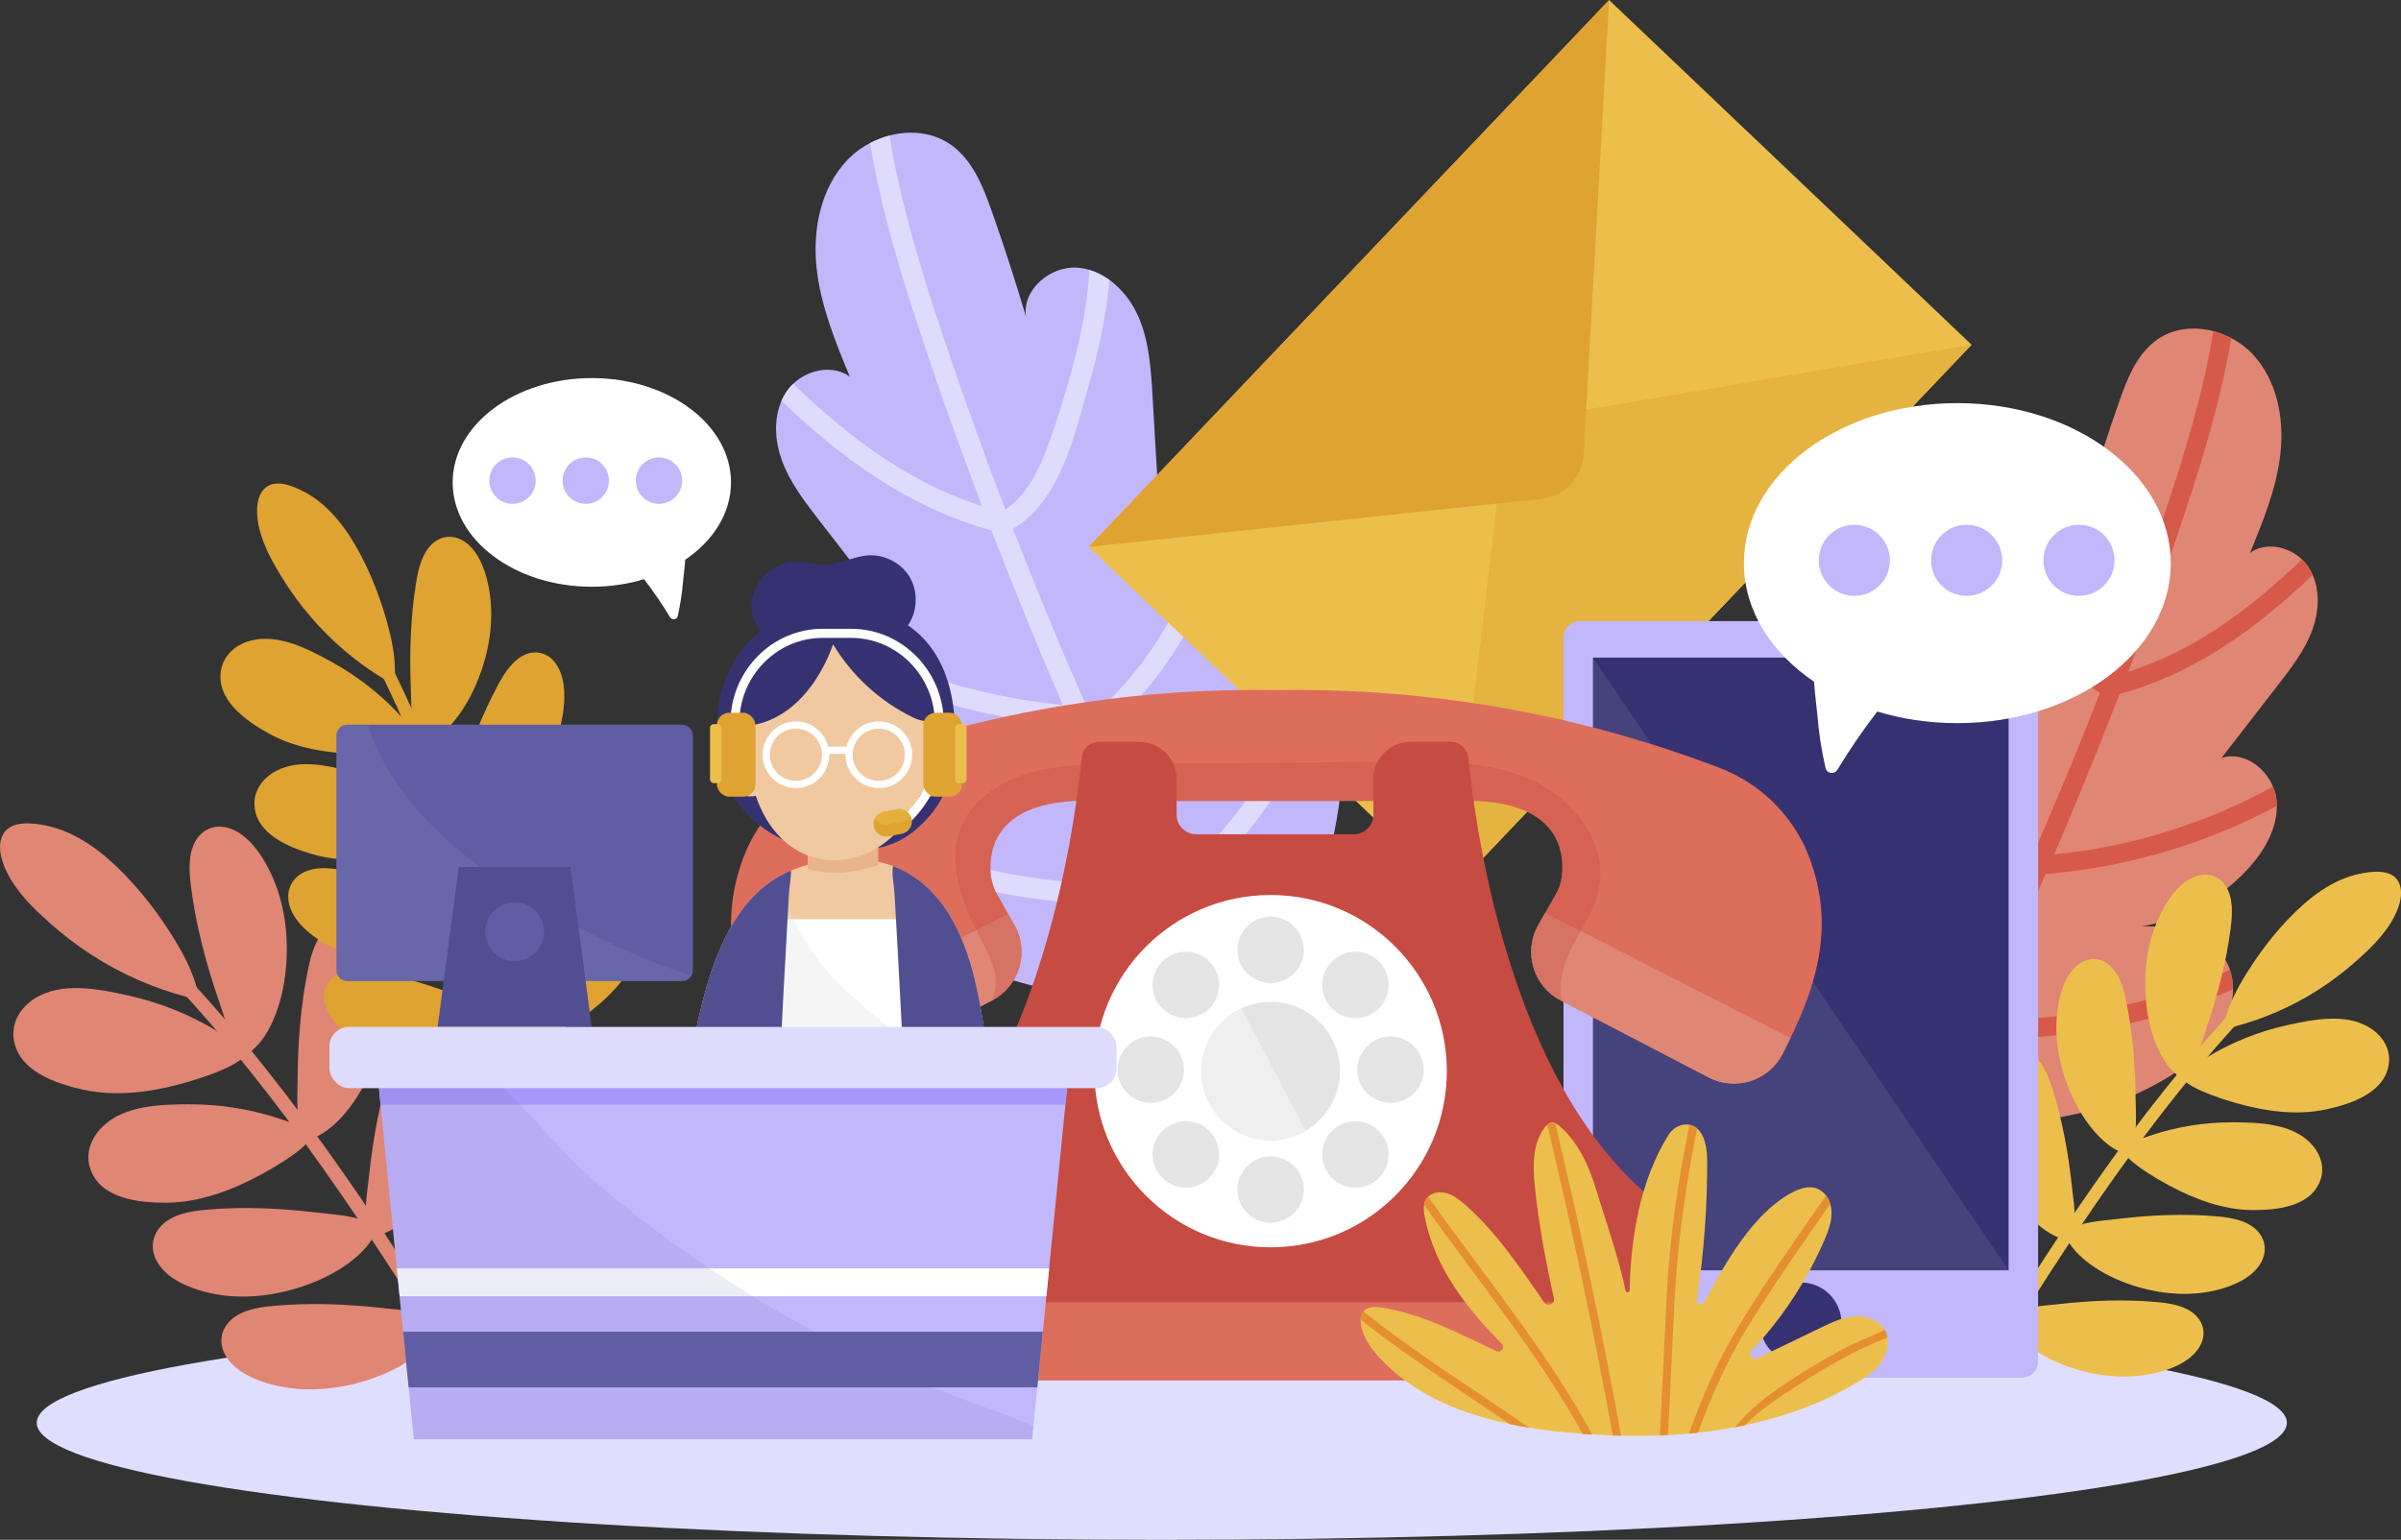 <?xml version="1.0" encoding="UTF-8"?>
<svg xmlns="http://www.w3.org/2000/svg" id="Livello_2" data-name="Livello 2" viewBox="0 0 456.16 292.64">
  <rect x="0" y="0" width="456.16" height="292.64" fill="#333333" stroke="none"/>
  <defs>
    <style>
      .cls-1, .cls-2, .cls-3, .cls-4 {
        fill: #fff;
      }

      .cls-5 {
        fill: #e58f31;
      }

      .cls-6 {
        fill: #e08675;
      }

      .cls-7 {
        fill: #dfa331;
      }

      .cls-8, .cls-9 {
        fill: #ecbf4c;
      }

      .cls-9, .cls-4 {
        opacity: .41;
      }

      .cls-10 {
        fill: #dfdbfc;
      }

      .cls-11 {
        fill: #d7594a;
      }

      .cls-12 {
        fill: #514e92;
      }

      .cls-13 {
        opacity: .37;
      }

      .cls-13, .cls-14 {
        fill: #e4e4e4;
      }

      .cls-15 {
        fill: #c3b7fc;
      }

      .cls-16 {
        fill: #e9b588;
      }

      .cls-2 {
        opacity: .08;
      }

      .cls-17 {
        opacity: .11;
      }

      .cls-17, .cls-18 {
        fill: #5f5ea5;
      }

      .cls-19 {
        fill: #e5b340;
      }

      .cls-20 {
        fill: #f0c9a1;
      }

      .cls-21 {
        fill: #a797fb;
      }

      .cls-3 {
        opacity: .06;
      }

      .cls-22 {
        fill: #c64b42;
      }

      .cls-23 {
        fill: #e0deff;
      }

      .cls-24 {
        fill: #c1463d;
        opacity: .3;
      }

      .cls-25 {
        fill: #363271;
      }

      .cls-26 {
        fill: #dd6e5c;
      }
    </style>
  </defs>
  <g id="OBJECTS">
    <ellipse class="cls-23" cx="220.73" cy="270.4" rx="213.75" ry="22.24"></ellipse>
    <g>
      <path class="cls-15" d="m254.56,140.68c.88,3.55.52,7.29.02,10.92-.77,5.66-1.87,11.34-4.06,16.62-2.72,6.56-7.28,12.82-13,17.1-1.54,1.15-3.07,1.94-4.62,2.48-1.29.45-2.58.74-3.91.93-2.79.4-5.71.37-8.92.54-15.22.83-29.84-1.69-42.89-10.02-4.04-2.57-7.88-5.69-10.21-9.88-1.28-2.29-2.02-4.95-2.02-7.57,0-1.36.2-2.71.63-3.99.24-.74.57-1.45.98-2.13,3.35-5.55,10.75-6.93,17.23-6.9-8.4-1.38-16.31-5.67-22.04-11.97-3.24-3.57-5.88-8.14-5.85-12.89,0-.52.04-1.04.11-1.57.11-.83.34-1.64.67-2.42,1.75-4.21,6.37-7.37,10.66-5.92-3.91-5.07-7.83-10.13-11.76-15.19-2.77-3.59-5.59-7.24-7.1-11.52-1.27-3.58-1.49-7.71,0-11.14.29-.66.64-1.29,1.06-1.9.34-.49.74-.94,1.17-1.34,2.87-2.72,7.55-3.65,10.74-1.34-2.77-6.72-5.57-13.55-6.32-20.78-.75-7.23.8-15.04,5.8-20.33,1.25-1.33,2.75-2.44,4.38-3.29,1.18-.62,2.43-1.1,3.71-1.43,4-1.04,8.3-.6,11.67,1.78,4.1,2.91,6.08,7.92,7.75,12.66,2.33,6.61,4.5,13.28,6.49,20-.79-5.11,4.62-9.7,9.77-9.32.79.06,1.55.2,2.3.42,1.36.41,2.63,1.07,3.79,1.91,2.36,1.72,4.26,4.2,5.45,6.89,2.1,4.73,2.42,10.02,2.73,15.18.37,6.33.74,12.66,1.11,18.99.32-4.69,5.85-7.8,10.42-6.68.24.06.48.13.72.21,1.39.45,2.64,1.19,3.75,2.13,2.23,1.91,3.86,4.65,4.7,7.51,1.33,4.51,1.05,9.31.76,13.99-.52,8.36-1.03,16.71-1.55,25.07.86-2.83,3.93-4.46,6.91-4.36.72.01,1.42.14,2.09.37.58.21,1.13.47,1.66.78,2.55,1.57,4.3,4.4,5.03,7.36Z"></path>
      <path class="cls-10" d="m223.76,171.06c2.9,5.67,5.92,11.28,9.14,16.76-1.29.45-2.58.74-3.91.93-.79-1.36-1.57-2.72-2.33-4.09-2.37-4.26-4.67-8.57-6.92-12.91-18.82,1.05-37.63-2.37-54.79-9.92,0-1.36.2-2.71.63-3.99,16.35,7.36,34.2,10.83,52.21,10.1-4.98-9.83-9.66-19.82-14.11-29.92-16.77-1.42-33.02-6.16-47.78-14.08,0-.52.04-1.04.11-1.57.11-.83.34-1.64.67-2.42,13.97,7.65,29.34,12.46,45.24,14.03-4.63-10.69-9.01-21.49-13.21-32.3-.12-.3-.23-.6-.35-.9-15.51-4.2-28.43-13.64-39.89-24.59.29-.66.64-1.29,1.06-1.9.34-.49.74-.94,1.17-1.34,10.4,10.02,22.05,18.86,35.9,23.26-4.85-12.72-9.4-25.56-13.55-38.52-3.2-10-6.03-20.14-7.76-30.48,1.18-.62,2.43-1.1,3.71-1.43,2.04,12.62,5.79,24.92,9.83,37.07,3.8,11.41,7.87,22.74,12.17,33.97,3.96-2.69,6.1-6.89,7.8-11.34,1.92-5.06,3.51-10.3,4.93-15.52,1.66-6.14,2.88-12.37,3.25-18.64,1.36.41,2.63,1.07,3.79,1.91-.57,6.79-2.05,13.51-3.95,20.09-2.71,9.38-5.33,21.81-14.38,27.2,4.68,12.04,9.63,23.97,14.88,35.77,14.1-12.28,22.59-30.02,23.87-48.47,1.39.45,2.64,1.19,3.75,2.13-1.81,19.18-11.13,37.38-25.97,50.03,1.18,2.63,2.37,5.25,3.58,7.86,3.04,6.57,6.14,13.16,9.4,19.68,11.38-9.12,20.9-21.24,23.8-35.35.72.01,1.42.14,2.09.37.58.21,1.13.47,1.66.78-3.24,15.09-13.53,28.03-25.77,37.74Z"></path>
    </g>
    <g>
      <g>
        <path class="cls-6" d="m341.88,168.57c-.81,3.27-.48,6.7-.02,10.04.71,5.21,1.71,10.42,3.73,15.28,2.5,6.03,6.69,11.79,11.95,15.72,1.41,1.06,2.82,1.78,4.24,2.28,1.18.42,2.37.68,3.59.86,2.56.37,5.25.34,8.2.5,13.99.76,27.43-1.55,39.43-9.21,3.71-2.36,7.24-5.23,9.39-9.08,1.17-2.1,1.86-4.55,1.86-6.95,0-1.25-.18-2.5-.58-3.67-.22-.68-.53-1.33-.9-1.96-3.08-5.1-9.88-6.37-15.84-6.35,7.73-1.27,14.99-5.21,20.26-11.01,2.98-3.28,5.4-7.48,5.38-11.85,0-.48-.04-.96-.1-1.45-.1-.76-.31-1.51-.62-2.22-1.61-3.87-5.86-6.78-9.8-5.44,3.6-4.66,7.2-9.31,10.81-13.96,2.54-3.3,5.14-6.66,6.53-10.59,1.16-3.29,1.37-7.09,0-10.24-.26-.61-.59-1.19-.97-1.74-.31-.45-.68-.86-1.08-1.23-2.64-2.5-6.94-3.35-9.87-1.23,2.55-6.18,5.12-12.46,5.81-19.1.69-6.65-.74-13.82-5.33-18.69-1.15-1.22-2.53-2.24-4.03-3.03-1.08-.57-2.23-1.01-3.41-1.32-3.68-.96-7.63-.55-10.73,1.64-3.77,2.68-5.59,7.28-7.12,11.64-2.15,6.08-4.13,12.21-5.96,18.38.72-4.7-4.24-8.92-8.99-8.56-.72.05-1.43.19-2.11.39-1.25.37-2.42.98-3.48,1.76-2.17,1.58-3.91,3.86-5.01,6.33-1.93,4.35-2.23,9.21-2.51,13.96-.34,5.82-.68,11.64-1.02,17.46-.3-4.31-5.38-7.17-9.58-6.14-.22.06-.44.12-.66.19-1.28.41-2.43,1.09-3.45,1.96-2.05,1.75-3.55,4.27-4.32,6.91-1.22,4.14-.96,8.56-.7,12.86.48,7.68.95,15.37,1.43,23.05-.79-2.6-3.61-4.1-6.35-4.01-.66.01-1.31.13-1.92.34-.53.19-1.04.43-1.53.72-2.34,1.44-3.95,4.05-4.62,6.77Z"></path>
        <path class="cls-11" d="m370.19,196.49c-2.66,5.21-5.45,10.37-8.41,15.41,1.18.42,2.37.68,3.59.86.73-1.25,1.44-2.5,2.14-3.76,2.18-3.92,4.3-7.88,6.36-11.87,17.3.97,34.59-2.18,50.37-9.12,0-1.25-.18-2.5-.58-3.67-15.03,6.77-31.44,9.95-47.99,9.28,4.58-9.03,8.88-18.22,12.97-27.51,15.42-1.3,30.35-5.66,43.92-12.94,0-.48-.04-.96-.1-1.45-.1-.76-.31-1.51-.62-2.22-12.84,7.03-26.97,11.45-41.59,12.89,4.26-9.83,8.28-19.76,12.14-29.69.11-.27.21-.55.32-.82,14.26-3.86,26.14-12.54,36.67-22.61-.26-.61-.59-1.19-.97-1.74-.31-.45-.68-.86-1.08-1.23-9.56,9.22-20.27,17.34-33,21.38,4.46-11.69,8.64-23.49,12.45-35.41,2.94-9.19,5.54-18.52,7.13-28.02-1.08-.57-2.23-1.01-3.41-1.32-1.88,11.6-5.32,22.91-9.04,34.08-3.5,10.49-7.23,20.91-11.19,31.23-3.64-2.47-5.61-6.33-7.17-10.42-1.77-4.65-3.23-9.47-4.53-14.27-1.53-5.65-2.65-11.37-2.98-17.13-1.25.37-2.42.98-3.48,1.76.52,6.24,1.88,12.42,3.63,18.47,2.5,8.63,4.9,20.05,13.22,25-4.3,11.07-8.85,22.03-13.68,32.88-12.96-11.29-20.77-27.6-21.94-44.56-1.28.41-2.43,1.09-3.45,1.96,1.66,17.63,10.23,34.36,23.87,45.99-1.09,2.42-2.18,4.83-3.29,7.23-2.79,6.04-5.65,12.1-8.64,18.09-10.46-8.39-19.22-19.52-21.88-32.5-.66.01-1.31.13-1.92.34-.53.19-1.04.43-1.53.72,2.98,13.87,12.43,25.77,23.69,34.69Z"></path>
      </g>
      <g>
        <path class="cls-8" d="m444.54,173.45c-3.09,1.61-5.67,4.18-8.23,6.52-2.63,2.41-5.2,4.89-7.71,7.43-5.01,5.09-9.76,10.43-14.3,15.94-9.11,11.06-17.37,22.78-25.22,34.76-4.41,6.73-8.69,13.55-12.92,20.4-.81,1.32,1.26,2.54,2.07,1.22,14.85-24.06,30.36-47.93,49.87-68.53,2.75-2.9,5.58-5.73,8.48-8.47,2.88-2.72,6.2-5.19,8.67-8.29.41-.52-.06-1.33-.73-.98Z"></path>
        <path class="cls-8" d="m455.47,167.24c-1.44-2.1-4.98-1.64-7.17-1.18-5.17,1.07-9.67,4.56-13.36,8.4-2.7,2.81-5.13,5.91-7.27,9.19-2.12,3.24-4.13,6.79-5.03,10.58-.12.49.27.75.65.69.25.22.61.33,1.03.23,5.75-1.48,11.29-3.92,16.36-7.19,2.55-1.65,4.96-3.51,7.24-5.55,2.37-2.12,4.73-4.43,6.4-7.19,1.32-2.18,2.73-5.68,1.15-7.97Z"></path>
        <path class="cls-8" d="m419.2,195.4c1.06-3.14,2.02-6.31,2.8-9.5.77-3.15,1.39-6.33,1.8-9.49.36-2.77.48-5.71-.86-7.9-1.25-2.04-3.51-2.83-5.94-1.9-2.59.99-4.55,3.48-5.96,6.01-2.89,5.21-3.76,11.14-3.4,16.61.2,3.06.78,6.05,1.81,8.76.51,1.33,1.12,2.58,1.88,3.74.66,1.01,1.37,1.78,2.22,2.51.11.16.27.29.44.37.04.03.08.07.13.1.17.13.35.07.48-.06.21-.06.42-.19.62-.41,2.14-2.38,3-5.9,3.99-8.84Z"></path>
        <path class="cls-8" d="m405.74,209.22c-.02-3.22-.14-6.43-.43-9.61-.29-3.14-.73-6.25-1.35-9.28-.55-2.66-1.36-5.39-3.29-6.98-1.8-1.48-4.12-1.48-6.05.14-2.06,1.73-3.08,4.63-3.56,7.41-1,5.7.08,11.41,2.13,16.32,1.15,2.75,2.63,5.31,4.43,7.47.89,1.06,1.85,2.02,2.9,2.84.92.72,1.82,1.2,2.83,1.6.16.11.34.18.52.2.05.02.1.04.15.05.19.07.34-.04.42-.21.17-.12.32-.3.44-.57,1.21-2.86.89-6.36.87-9.37Z"></path>
        <path class="cls-8" d="m393.64,225.48c-.35-3.2-.8-6.38-1.42-9.51-.61-3.09-1.37-6.14-2.3-9.1-.82-2.58-1.91-5.22-3.99-6.6-1.94-1.28-4.25-1.05-6.01.76-1.87,1.93-2.58,4.92-2.78,7.73-.41,5.77,1.25,11.34,3.8,16.02,1.43,2.61,3.16,5.01,5.17,6.97.99.97,2.05,1.82,3.18,2.52.99.62,1.94,1.01,2.98,1.3.17.1.35.15.54.14.05.01.1.03.15.04.2.05.34-.08.4-.25.16-.13.29-.34.37-.61.91-2.97.23-6.42-.1-9.41Z"></path>
        <path class="cls-8" d="m382.06,241.45c-.54-3.14-1.17-6.26-1.97-9.32-.79-3.02-1.73-5.99-2.85-8.86-.97-2.51-2.23-5.06-4.42-6.31-2.04-1.17-4.38-.82-6.06,1.06-1.79,2.01-2.35,4.99-2.39,7.78-.09,5.72,1.9,11.14,4.75,15.62,1.59,2.51,3.49,4.78,5.65,6.62,1.06.9,2.18,1.69,3.37,2.33,1.04.56,2.02.9,3.1,1.13.18.09.37.13.55.11.05,0,.1.02.16.03.21.04.34-.09.39-.27.15-.14.28-.35.35-.62.75-2.98-.13-6.35-.63-9.29Z"></path>
        <path class="cls-8" d="m391.06,247.85c3.17-.35,6.34-.6,9.5-.68,3.12-.07,6.24,0,9.3.29,2.68.24,5.48.75,7.29,2.51,1.69,1.64,2,3.98.65,6.12-1.43,2.28-4.15,3.64-6.82,4.45-5.47,1.67-11.23,1.25-16.32-.25-2.85-.84-5.56-2.03-7.92-3.6-1.16-.77-2.22-1.63-3.17-2.6-.82-.85-1.42-1.7-1.95-2.67-.13-.14-.22-.32-.26-.5-.02-.05-.05-.09-.07-.14-.09-.19,0-.35.15-.45.09-.19.26-.36.51-.51,2.66-1.55,6.14-1.63,9.1-1.96Z"></path>
        <path class="cls-8" d="m402.17,231.67c3.21-.38,6.42-.66,9.62-.75,3.16-.09,6.33-.03,9.44.25,2.73.24,5.58.75,7.45,2.56,1.75,1.69,2.12,4.12.81,6.35-1.4,2.37-4.12,3.8-6.81,4.66-5.51,1.76-11.36,1.35-16.56-.17-2.91-.86-5.69-2.08-8.12-3.69-1.2-.79-2.29-1.68-3.28-2.68-.86-.87-1.48-1.75-2.04-2.76-.14-.15-.23-.33-.28-.52-.03-.05-.05-.1-.08-.15-.1-.19-.01-.36.14-.47.09-.19.25-.38.5-.53,2.66-1.62,6.19-1.73,9.19-2.09Z"></path>
        <path class="cls-8" d="m453.88,201.83c.21-2.42-1.06-4.88-3.62-6.49-4.51-2.84-10.73-1.61-15.62-.54-5.46,1.2-10.72,3.3-15.48,6.22-1.16.71-2.31,1.39-3.51,2.01-.36.19-.76-.07-1.08.32-2.16,2.72,8.6,5.81,10.46,6.34,5.43,1.54,11.41,2.34,16.95,1.14,4.75-1.03,11.41-3.24,11.91-9Z"></path>
        <path class="cls-8" d="m440.94,223.99c.68-2.24-.02-4.83-2.12-6.89-3.69-3.63-9.8-3.79-14.63-3.81-5.39-.02-10.77.85-15.85,2.59-1.24.43-2.46.82-3.72,1.16-.38.1-.71-.23-1.08.08-2.58,2.11,6.95,7.3,8.6,8.19,4.82,2.6,10.3,4.62,15.76,4.66,4.69.03,11.41-.64,13.03-5.97Z"></path>
      </g>
    </g>
    <g>
      <rect class="cls-8" x="218.98" y="37.2" width="143.45" height="95.03" transform="translate(28.97 236.97) rotate(-46.43)"></rect>
      <polygon class="cls-19" points="275.71 169.44 286.16 80.39 374.57 65.5 275.71 169.44"></polygon>
      <path class="cls-7" d="m206.85,103.94l85.98-9.14c4.4-.47,7.8-4.05,8.05-8.46L305.71,0l-98.87,103.94Z"></path>
    </g>
    <g>
      <g>
        <rect class="cls-15" x="297.05" y="118.04" width="90.16" height="143.79" rx="3.08" ry="3.08"></rect>
        <rect class="cls-25" x="302.64" y="124.98" width="78.97" height="116.44"></rect>
        <polygon class="cls-2" points="381.61 241.42 302.64 241.42 302.64 124.98 381.61 241.42"></polygon>
        <path class="cls-25" d="m349.86,251.46c0,4.27-3.46,7.73-7.73,7.73s-7.73-3.46-7.73-7.73,3.46-7.73,7.73-7.73,7.73,3.46,7.73,7.73Z"></path>
      </g>
      <g>
        <path class="cls-1" d="m371.87,76.61c-22.39,0-40.55,13.61-40.55,30.41,0,8.94,5.14,16.98,13.33,22.54.16,2.53.53,5.11.63,6.33.27,3.39.79,6.76,1.55,10.07.25,1.07,1.66,1.29,2.23.36,2.32-3.84,4.86-7.54,7.6-11.1,4.7,1.43,9.83,2.21,15.21,2.21,22.39,0,40.55-13.61,40.55-30.41s-18.15-30.41-40.55-30.41Z"></path>
        <g>
          <path class="cls-15" d="m359.06,106.49c0,3.73-3.03,6.76-6.76,6.76s-6.76-3.03-6.76-6.76,3.03-6.76,6.76-6.76,6.76,3.03,6.76,6.76Z"></path>
          <path class="cls-15" d="m380.4,106.49c0,3.73-3.03,6.76-6.76,6.76s-6.76-3.03-6.76-6.76,3.03-6.76,6.76-6.76,6.76,3.03,6.76,6.76Z"></path>
          <path class="cls-15" d="m401.74,106.49c0,3.73-3.03,6.76-6.76,6.76s-6.76-3.03-6.76-6.76,3.03-6.76,6.76-6.76,6.76,3.03,6.76,6.76Z"></path>
        </g>
      </g>
    </g>
    <g>
      <g>
        <g>
          <path class="cls-26" d="m340.16,197.3c-.48,1-.98,2-1.49,3-2.64,5.12-8.93,7.12-14.04,4.46l-27.83-14.48-.3-.16c-5.21-2.71-7.13-9.21-4.23-14.33l1.31-2.32,2.04-3.6c.56-.99.94-2.08,1.08-3.21.53-4.21-.08-13.59-15.78-14.44h-76.85c-14.81.8-16.19,9.19-15.86,13.68.12,1.5.58,2.95,1.32,4.25l2,3.54,1.2,2.1c2.89,5.12.97,11.62-4.24,14.33l-.13.07-28,14.57c-5.1,2.66-11.4.66-14.03-4.46-.48-.93-.94-1.85-1.39-2.77-5.39-11.11-8.37-21.79-3.81-34.28,2.93-7.98,9.23-14.29,17.17-17.32,30.31-11.57,59.11-15.18,84.2-14.79,25.08-.39,53.88,3.22,84.19,14.79,7.95,3.03,14.24,9.34,17.17,17.32,4.53,12.4,1.63,23.03-3.7,34.05Z"></path>
          <path class="cls-6" d="m188.49,190.13l-28.13,14.64c-5.11,2.66-11.4.66-14.04-4.46-.48-.93-.94-1.85-1.38-2.77l46.59-23.84,1.19,2.1c2.9,5.12.98,11.62-4.24,14.33Z"></path>
          <path class="cls-6" d="m340.16,197.31c-.48.99-.98,1.99-1.49,3-2.63,5.12-8.93,7.12-14.04,4.46l-28.13-14.64c-5.21-2.71-7.14-9.22-4.24-14.33l1.32-2.32,46.58,23.83Z"></path>
        </g>
        <path class="cls-24" d="m303.74,169.11c-.94,4.4-3.84,8.09-5.7,12.19-1.25,2.77-1.92,6.12-1.24,8.98l-.3-.16c-5.21-2.71-7.13-9.21-4.23-14.33l1.31-2.32,2.04-3.6c.56-.99.94-2.08,1.08-3.21.53-4.21-.08-13.59-15.78-14.44h-76.85c-14.81.8-16.19,9.19-15.86,13.68.12,1.5.58,2.95,1.32,4.25l2,3.54,1.2,2.1c2.89,5.12.97,11.62-4.24,14.33l-.13.07c.36-.7.61-1.46.73-2.28.51-3.29-1.18-6.48-2.74-9.43-3.51-6.66-6.64-14.58-3.68-21.5,2.34-5.46,8.02-8.83,13.78-10.31,5.44-1.4,11.12-1.45,16.74-1.49,17.57-.14,35.15-.27,52.72-.4,8.67-.06,17.67-.05,25.51,3.64,7.85,3.69,14.14,12.21,12.32,20.69Z"></path>
      </g>
      <g>
        <path class="cls-22" d="m320.99,234.78v23.77c0,2.07-1.67,3.74-3.74,3.74h-150.05c-2.07,0-3.74-1.67-3.74-3.74v-23.77c0-1.29.67-2.49,1.77-3.17,31.81-19.73,38.98-74.26,40.28-87.63.16-1.7,1.59-2.99,3.29-2.99h7.69c3.89,0,7.05,3.16,7.05,7.05v6.77c0,2.07,1.67,3.74,3.74,3.74h29.92c2.06,0,3.74-1.67,3.74-3.74v-6.77c0-3.89,3.16-7.05,7.05-7.05h7.69c1.7,0,3.12,1.3,3.29,2.99,1.3,13.37,8.47,67.91,40.28,87.63,1.1.68,1.77,1.88,1.77,3.17Z"></path>
        <circle class="cls-1" cx="241.4" cy="203.57" r="33.48"></circle>
        <g>
          <path class="cls-14" d="m254.57,203.56c0,4.84-2.6,9.06-6.48,11.35-1.96,1.16-4.25,1.83-6.69,1.83-7.28,0-13.18-5.9-13.18-13.18,0-5.28,3.11-9.84,7.6-11.93,1.69-.8,3.59-1.24,5.58-1.24,7.27,0,13.17,5.9,13.17,13.17Z"></path>
          <g>
            <path class="cls-14" d="m224.93,203.29c0,3.49-2.83,6.31-6.31,6.31s-6.31-2.83-6.31-6.31,2.83-6.31,6.31-6.31,6.31,2.83,6.31,6.31Z"></path>
            <path class="cls-14" d="m270.49,203.29c0,3.49-2.83,6.31-6.31,6.31s-6.31-2.83-6.31-6.31,2.83-6.31,6.31-6.31,6.31,2.83,6.31,6.31Z"></path>
          </g>
          <g>
            <path class="cls-14" d="m241.4,219.76c3.49,0,6.31,2.83,6.31,6.31s-2.83,6.31-6.31,6.31-6.31-2.83-6.31-6.31,2.83-6.31,6.31-6.31Z"></path>
            <path class="cls-14" d="m241.4,174.2c3.49,0,6.31,2.83,6.31,6.31s-2.83,6.31-6.31,6.31-6.31-2.83-6.31-6.31,2.83-6.31,6.31-6.31Z"></path>
          </g>
          <g>
            <path class="cls-14" d="m253.05,214.94c2.47-2.47,6.46-2.47,8.93,0,2.47,2.47,2.47,6.46,0,8.93-2.47,2.47-6.46,2.47-8.93,0-2.47-2.47-2.47-6.46,0-8.93Z"></path>
            <path class="cls-14" d="m220.83,182.72c2.47-2.47,6.46-2.47,8.93,0,2.47,2.47,2.47,6.46,0,8.93-2.47,2.47-6.46,2.47-8.93,0s-2.47-6.46,0-8.93Z"></path>
          </g>
          <g>
            <path class="cls-14" d="m253.05,191.65c-2.47-2.47-2.47-6.46,0-8.93,2.47-2.47,6.46-2.47,8.93,0,2.47,2.47,2.47,6.46,0,8.93-2.47,2.47-6.46,2.47-8.93,0Z"></path>
            <path class="cls-14" d="m220.83,223.86c-2.47-2.47-2.47-6.46,0-8.93s6.46-2.47,8.93,0c2.47,2.47,2.47,6.46,0,8.93-2.47,2.47-6.46,2.47-8.93,0Z"></path>
          </g>
        </g>
        <path class="cls-26" d="m320.99,247.48v11.08c0,2.07-1.67,3.74-3.74,3.74h-150.05c-2.07,0-3.74-1.67-3.74-3.74v-11.08h157.54Z"></path>
        <path class="cls-4" d="m248.09,214.91c-1.96,1.16-4.25,1.83-6.69,1.83-7.28,0-13.18-5.9-13.18-13.18,0-5.28,3.11-9.84,7.6-11.93l12.27,23.28Z"></path>
      </g>
    </g>
    <g>
      <path class="cls-1" d="m112.44,71.85c14.6,0,26.44,8.88,26.44,19.83,0,5.83-3.35,11.07-8.7,14.7-.1,1.65-.35,3.33-.41,4.13-.18,2.21-.52,4.41-1.01,6.57-.16.7-1.08.84-1.45.23-1.51-2.5-3.17-4.92-4.95-7.24-3.06.93-6.41,1.44-9.92,1.44-14.6,0-26.44-8.88-26.44-19.83s11.84-19.83,26.44-19.83Z"></path>
      <g>
        <path class="cls-15" d="m120.79,91.34c0,2.43,1.97,4.41,4.41,4.41s4.41-1.97,4.41-4.41-1.97-4.41-4.41-4.41-4.41,1.97-4.41,4.41Z"></path>
        <path class="cls-15" d="m106.88,91.34c0,2.43,1.97,4.41,4.41,4.41s4.41-1.97,4.41-4.41-1.97-4.41-4.41-4.41-4.41,1.97-4.41,4.41Z"></path>
        <path class="cls-15" d="m92.96,91.34c0,2.43,1.97,4.41,4.41,4.41s4.41-1.97,4.41-4.41-1.97-4.41-4.41-4.41-4.41,1.97-4.41,4.41Z"></path>
      </g>
    </g>
    <g>
      <g>
        <path class="cls-6" d="m13.04,165.2c3.46,1.81,6.36,4.69,9.23,7.31,2.95,2.7,5.83,5.48,8.64,8.33,5.62,5.7,10.94,11.69,16.03,17.87,10.21,12.4,19.48,25.54,28.27,38.98,4.94,7.55,9.74,15.2,14.49,22.87.91,1.48-1.41,2.84-2.32,1.37-16.64-26.98-34.04-53.74-55.92-76.83-3.08-3.25-6.25-6.42-9.51-9.5-3.23-3.05-6.96-5.82-9.73-9.3-.46-.58.07-1.49.82-1.1Z"></path>
        <path class="cls-6" d="m.78,158.24c1.62-2.35,5.59-1.84,8.04-1.33,5.79,1.2,10.84,5.12,14.98,9.42,3.03,3.15,5.75,6.63,8.15,10.31,2.37,3.63,4.63,7.61,5.64,11.86.13.55-.31.84-.72.77-.29.25-.68.37-1.15.25-6.44-1.66-12.66-4.39-18.34-8.06-2.86-1.85-5.57-3.94-8.12-6.22-2.66-2.38-5.31-4.97-7.18-8.06-1.48-2.45-3.06-6.37-1.29-8.94Z"></path>
        <path class="cls-6" d="m41.44,189.81c-1.19-3.52-2.26-7.07-3.14-10.65-.87-3.53-1.56-7.09-2.02-10.65-.4-3.1-.54-6.4.97-8.85,1.41-2.29,3.94-3.17,6.66-2.13,2.9,1.11,5.1,3.9,6.68,6.74,3.24,5.84,4.21,12.49,3.82,18.62-.22,3.43-.87,6.78-2.02,9.82-.57,1.5-1.26,2.9-2.1,4.19-.74,1.13-1.54,2-2.49,2.82-.13.18-.3.33-.49.41-.05.04-.09.08-.14.12-.19.15-.39.08-.54-.07-.23-.06-.47-.21-.69-.46-2.4-2.67-3.36-6.61-4.48-9.91Z"></path>
        <path class="cls-6" d="m56.54,205.3c.02-3.61.16-7.21.49-10.77.32-3.52.81-7.01,1.52-10.41.61-2.98,1.53-6.05,3.69-7.82,2.01-1.66,4.62-1.66,6.79.16,2.31,1.94,3.45,5.19,4,8.3,1.12,6.39-.09,12.79-2.39,18.3-1.29,3.08-2.94,5.95-4.97,8.38-.99,1.19-2.07,2.26-3.26,3.18-1.03.8-2.04,1.35-3.18,1.8-.18.13-.38.2-.58.22-.06.02-.11.04-.17.06-.22.08-.38-.05-.47-.24-.19-.13-.36-.34-.49-.64-1.35-3.21-1-7.13-.98-10.51Z"></path>
        <path class="cls-6" d="m70.1,223.54c.39-3.59.9-7.15,1.59-10.67.68-3.46,1.53-6.88,2.58-10.2.92-2.9,2.14-5.86,4.47-7.4,2.17-1.44,4.77-1.18,6.74.85,2.1,2.17,2.9,5.52,3.12,8.67.46,6.47-1.4,12.72-4.26,17.96-1.6,2.93-3.54,5.61-5.8,7.82-1.11,1.08-2.29,2.03-3.57,2.83-1.11.69-2.17,1.13-3.34,1.46-.19.11-.4.16-.6.16-.06.01-.11.03-.17.04-.22.05-.38-.09-.44-.28-.18-.15-.32-.38-.42-.69-1.01-3.33-.26-7.2.11-10.55Z"></path>
        <path class="cls-6" d="m83.09,241.44c.6-3.53,1.32-7.02,2.21-10.45.89-3.39,1.94-6.72,3.19-9.94,1.09-2.81,2.5-5.67,4.96-7.08,2.29-1.31,4.91-.92,6.8,1.19,2.01,2.25,2.63,5.6,2.69,8.72.1,6.41-2.14,12.49-5.33,17.51-1.79,2.81-3.91,5.36-6.33,7.42-1.19,1.01-2.44,1.89-3.78,2.61-1.17.63-2.27,1-3.48,1.27-.2.1-.41.14-.62.13-.06.01-.12.02-.18.03-.23.04-.38-.11-.44-.3-.17-.16-.31-.39-.39-.7-.85-3.35.14-7.12.7-10.42Z"></path>
        <path class="cls-6" d="m72.99,248.62c-3.55-.4-7.11-.67-10.66-.76-3.5-.08-6.99,0-10.43.32-3.01.27-6.14.84-8.17,2.81-1.89,1.84-2.24,4.46-.73,6.86,1.6,2.56,4.65,4.08,7.64,4.99,6.13,1.87,12.59,1.4,18.3-.29,3.2-.94,6.23-2.28,8.88-4.03,1.3-.86,2.49-1.83,3.55-2.91.92-.95,1.59-1.9,2.18-2.99.15-.16.25-.36.29-.56.03-.05.05-.11.08-.16.1-.21,0-.39-.17-.5-.1-.21-.29-.4-.57-.57-2.98-1.74-6.88-1.83-10.21-2.2Z"></path>
        <path class="cls-6" d="m60.54,230.48c-3.6-.43-7.19-.74-10.79-.85-3.55-.11-7.09-.03-10.59.28-3.06.27-6.25.84-8.35,2.87-1.96,1.9-2.37,4.62-.9,7.11,1.57,2.66,4.62,4.26,7.63,5.22,6.18,1.98,12.74,1.52,18.57-.2,3.26-.96,6.37-2.33,9.1-4.14,1.34-.89,2.57-1.88,3.67-3,.96-.98,1.66-1.97,2.28-3.09.15-.17.26-.37.31-.58.03-.06.06-.11.09-.17.11-.22.01-.41-.16-.52-.1-.22-.28-.42-.56-.59-2.98-1.82-6.94-1.94-10.3-2.34Z"></path>
        <path class="cls-6" d="m2.56,197.02c-.23-2.71,1.19-5.47,4.06-7.28,5.06-3.18,12.03-1.81,17.51-.61,6.12,1.34,12.02,3.7,17.36,6.98,1.3.8,2.59,1.56,3.94,2.26.41.21.86-.08,1.21.36,2.42,3.05-9.64,6.52-11.73,7.11-6.09,1.72-12.79,2.62-19,1.27-5.33-1.16-12.8-3.63-13.35-10.09Z"></path>
        <path class="cls-6" d="m17.07,221.87c-.76-2.51.03-5.41,2.38-7.73,4.14-4.07,10.99-4.25,16.4-4.27,6.04-.03,12.08.95,17.77,2.91,1.39.48,2.75.92,4.17,1.3.43.11.79-.25,1.21.09,2.89,2.37-7.79,8.18-9.64,9.18-5.4,2.91-11.55,5.18-17.67,5.22-5.26.04-12.8-.72-14.61-6.69Z"></path>
      </g>
      <g>
        <path class="cls-7" d="m59.49,101.91c2.57,2.48,4.37,5.76,6.21,8.81,1.89,3.14,3.7,6.32,5.43,9.55,3.46,6.46,6.58,13.1,9.44,19.85,5.75,13.53,10.48,27.47,14.72,41.55,2.38,7.91,4.61,15.87,6.79,23.83.42,1.53-1.97,2.13-2.39.6-7.62-28-15.95-56-29.18-81.95-1.86-3.65-3.82-7.26-5.89-10.8-2.05-3.51-4.6-6.91-6.13-10.68-.26-.63.45-1.29,1-.75Z"></path>
        <path class="cls-7" d="m50.54,92.62c2.03-1.64,5.38-.16,7.4.92,4.77,2.56,8.19,7.3,10.71,12.15,1.84,3.56,3.33,7.31,4.48,11.16,1.14,3.8,2.09,7.88,1.88,11.87-.03.52-.49.66-.84.49-.32.14-.69.15-1.08-.08-5.23-3.13-9.97-7.14-14.01-11.83-2.03-2.36-3.87-4.9-5.52-7.57-1.72-2.78-3.37-5.74-4.21-8.94-.66-2.53-1.04-6.38,1.18-8.18Z"></path>
        <path class="cls-7" d="m78.05,130.87c-.13-3.4-.15-6.8,0-10.17.15-3.32.47-6.63.99-9.87.45-2.83,1.18-5.76,3.14-7.52,1.83-1.64,4.28-1.76,6.4-.14,2.26,1.73,3.47,4.74,4.11,7.65,1.33,5.97.46,12.05-1.48,17.34-1.08,2.96-2.52,5.73-4.32,8.1-.89,1.17-1.86,2.22-2.93,3.13-.94.8-1.87,1.36-2.92,1.83-.16.13-.35.21-.54.23-.05.02-.1.04-.15.06-.2.08-.36-.03-.45-.2-.19-.12-.35-.31-.49-.58-1.41-2.97-1.24-6.68-1.36-9.86Z"></path>
        <path class="cls-7" d="m87.29,148.39c.96-3.17,2.01-6.29,3.22-9.33,1.19-3,2.53-5.94,4.03-8.75,1.31-2.45,2.91-4.91,5.26-5.91,2.2-.93,4.49-.26,5.92,1.9,1.53,2.3,1.68,5.45,1.36,8.33-.67,5.9-3.39,11.21-6.84,15.45-1.93,2.37-4.13,4.46-6.53,6.07-1.18.79-2.4,1.45-3.68,1.95-1.12.44-2.14.65-3.25.75-.19.07-.38.08-.57.04-.05,0-.11,0-.16,0-.21,0-.32-.14-.35-.33-.13-.17-.23-.39-.26-.69-.36-3.17.97-6.52,1.87-9.48Z"></path>
        <path class="cls-7" d="m94.47,167.91c1.28-3.05,2.65-6.05,4.16-8.95,1.5-2.86,3.13-5.65,4.91-8.29,1.56-2.31,3.4-4.59,5.84-5.34,2.28-.7,4.49.2,5.69,2.5,1.28,2.45,1.11,5.59.49,8.42-1.27,5.8-4.53,10.8-8.39,14.66-2.16,2.16-4.56,4.01-7.12,5.36-1.26.66-2.54,1.19-3.86,1.56-1.15.32-2.2.43-3.31.42-.19.05-.39.04-.57-.02-.05,0-.11,0-.16,0-.21-.01-.31-.17-.32-.36-.12-.18-.19-.41-.19-.71-.03-3.19,1.64-6.39,2.83-9.24Z"></path>
        <path class="cls-7" d="m101.24,186.99c1.44-2.94,2.97-5.82,4.65-8.6,1.66-2.74,3.44-5.4,5.38-7.9,1.69-2.19,3.67-4.33,6.19-4.93,2.35-.56,4.55.47,5.66,2.81,1.18,2.5.86,5.6.1,8.35-1.57,5.66-5.11,10.41-9.22,13.99-2.3,2.01-4.82,3.69-7.48,4.87-1.31.58-2.64,1.03-4,1.31-1.19.25-2.25.29-3.38.21-.2.03-.4.02-.58-.05-.06,0-.11-.01-.16-.02-.21-.02-.3-.19-.3-.38-.11-.18-.17-.42-.16-.72.12-3.16,1.97-6.22,3.32-8.96Z"></path>
        <path class="cls-7" d="m90.5,190.68c-3.02-1.27-6.07-2.43-9.16-3.43-3.05-.98-6.14-1.8-9.24-2.42-2.71-.54-5.61-.86-7.9.35-2.14,1.12-3.12,3.34-2.42,5.83.75,2.66,3.03,4.79,5.42,6.36,4.9,3.23,10.69,4.49,16.14,4.49,3.05,0,6.06-.38,8.84-1.24,1.37-.42,2.66-.96,3.87-1.64,1.06-.59,1.89-1.26,2.69-2.06.17-.1.31-.25.4-.42.04-.04.08-.08.11-.12.14-.16.1-.34-.02-.49-.04-.21-.15-.43-.35-.64-2.17-2.3-5.57-3.39-8.39-4.58Z"></path>
        <path class="cls-7" d="m84.28,171.53c-3.04-1.31-6.12-2.51-9.25-3.54-3.09-1.01-6.22-1.86-9.37-2.5-2.75-.56-5.71-.89-8.08.36-2.21,1.16-3.28,3.44-2.64,6.01.69,2.74,2.96,4.94,5.35,6.56,4.91,3.33,10.79,4.63,16.36,4.64,3.11,0,6.2-.39,9.07-1.27,1.41-.43,2.74-.99,4-1.69,1.1-.61,1.97-1.3,2.81-2.12.18-.11.33-.26.42-.43.04-.04.08-.08.12-.12.15-.16.12-.35,0-.5-.03-.22-.14-.44-.34-.66-2.15-2.37-5.59-3.5-8.44-4.72Z"></path>
        <path class="cls-7" d="m42.04,127.13c.5-2.44,2.46-4.5,5.45-5.34,5.27-1.48,11.03,1.53,15.53,4.01,5.02,2.77,9.59,6.36,13.43,10.62.94,1.04,1.87,2.04,2.87,3,.3.29.77.16.97.63,1.33,3.31-10.15,3.22-12.14,3.2-5.79-.06-11.91-1.02-17.01-3.81-4.38-2.4-10.29-6.5-9.1-12.32Z"></path>
        <path class="cls-7" d="m48.34,152.7c-.02-2.4,1.43-4.74,4.09-6.17,4.69-2.5,10.75-.88,15.51.5,5.31,1.54,10.36,3.96,14.85,7.16,1.09.78,2.18,1.52,3.32,2.22.35.21.76-.02,1.04.39,1.93,2.83-8.96,5.17-10.85,5.56-5.5,1.16-11.48,1.55-16.87,0-4.63-1.33-11.05-3.95-11.09-9.66Z"></path>
      </g>
    </g>
    <g>
      <path class="cls-8" d="m357.55,258.75c-1.14,1.66-2.83,2.85-4.56,3.88-6.64,4.01-13.91,6.64-21.43,8.21-.65.15-1.31.29-1.97.4-2.31.45-4.65.79-6.99,1.03-.57.08-1.16.12-1.73.17-1.32.12-2.63.23-3.96.29-.52.03-1.03.05-1.54.06-2.47.09-4.93.11-7.38.05-.43,0-.85-.01-1.26-.03-.11,0-.2,0-.31-.02-1.28-.03-2.57-.09-3.9-.19-.6-.01-1.2-.06-1.82-.11-1.91-.14-3.85-.31-5.81-.54-1.45-.17-2.91-.39-4.36-.63-1.23-.18-2.47-.42-3.68-.69-10.08-2.11-19.66-6.19-26.02-14.08-1.26-1.56-2.42-3.99-2.34-5.79.02-.6.18-1.14.54-1.54.55-.66,1.6-.99,3.31-.74,7.72,1.14,14.97,5.02,21.95,8.3.91.42,1.73-.72,1.02-1.43-6.87-6.93-12.83-14.64-14.65-24.22-.14-.71-.23-1.48-.11-2.19.09-.55.32-1.08.8-1.52.09-.06.18-.14.28-.22.66-.49,1.49-.68,2.31-.6,1.73.14,3.11,1.22,4.39,2.33,5.79,5.04,10.52,12,15.02,18.57.65.94,2.13.31,1.86-.8-1.56-7.06-2.97-14.64-3.64-21.51-.37-3.82-.39-8.06,2.02-11.05.11-.14.23-.28.35-.39.22-.2.46-.37.74-.42.26-.05.52,0,.77.11.31.14.6.35.86.57,3.4,2.93,5.5,7.36,6.81,11.66,1.83,6.04,4.34,13.03,5.72,19.61.09.45.77.39.77-.08.22-10.28,2.05-20.97,7.39-29.53.71-1.12,1.9-1.9,3.22-1.96.26-.02.51,0,.74.05.57.09,1.05.32,1.45.68,1.45,1.2,1.91,3.74,1.93,5.82.08,8-.59,18.13-1.96,26.7-.14.86,1.02,1.25,1.43.49,4.11-7.72,9.11-16.44,16.07-20.49,1.96-1.14,4.38-2.08,6.39-.45.25.2.46.43.65.68.37.46.63,1,.79,1.57.01.01.03.05.03.06.65,2.37-.19,4.67-1.11,6.82-3.33,7.73-8.03,14.88-13.8,21-.72.76.15,1.94,1.08,1.48,4.01-1.93,7.89-3.79,12.05-5.81,2.05-1,4.17-2.02,6.46-2.16,2.19-.14,4.58.72,5.65,2.59.06.09.11.17.15.26.17.35.31.74.37,1.12.32,1.56-.15,3.25-1.05,4.59Z"></path>
      <g>
        <path class="cls-5" d="m307.99,272.85c-.43,0-.85-.01-1.26-.03-.11,0-.2,0-.31-.02-3.64-19.78-7.78-39.47-12.46-59.04.22-.2.46-.37.74-.42.26-.05.52,0,.77.11,4.71,19.69,8.89,39.49,12.53,59.39Z"></path>
        <path class="cls-5" d="m322.42,214.46c-2.2,11.02-3.74,21.92-4.3,33.2-.4,8.37-.82,16.73-1.22,25.08-.52.03-1.03.05-1.54.06.42-8.87.85-17.75,1.29-26.61.55-11.02,2.16-21.68,4.31-32.42.57.09,1.05.32,1.45.68Z"></path>
        <path class="cls-5" d="m347.72,228.79c-5.44,7.86-10.98,15.67-15.95,23.83-3.81,6.27-6.69,12.88-9.18,19.66-.57.08-1.16.12-1.73.17,2.42-6.67,5.19-13.19,8.84-19.37,5.27-8.91,11.34-17.35,17.22-25.87.37.46.63,1,.79,1.57Z"></path>
        <path class="cls-5" d="m302.52,272.62c-.6-.01-1.2-.06-1.82-.11-8.57-15.44-19.94-29.13-30.15-43.55.09-.55.32-1.08.8-1.52,10.55,14.96,22.4,29.1,31.17,45.19Z"></path>
        <path class="cls-5" d="m290.53,271.34c-1.23-.18-2.47-.42-3.68-.69-9.52-6.52-19.29-12.68-28.36-19.87.02-.6.18-1.14.54-1.54,10.04,8.04,20.97,14.77,31.51,22.11Z"></path>
        <path class="cls-5" d="m358.6,254.16c-2.28,1.02-4.64,1.94-6.73,3.05-3.87,2.03-7.63,4.27-11.26,6.67-3.16,2.08-6.41,4.22-9.04,6.96-.65.15-1.31.29-1.97.4,2.2-2.62,4.78-4.96,7.93-7.15,3.97-2.74,8.09-5.27,12.34-7.56,2.56-1.39,5.47-2.48,8.21-3.76.06.09.11.17.15.26.17.35.31.74.37,1.12Z"></path>
      </g>
    </g>
    <g>
      <g>
        <path class="cls-20" d="m189.26,230.63c-.22.27-.59.37-.93.47-3.65.95-7.4,1.35-11.18,1.52-1.38.06-2.75.09-4.13.11-1.29.02-2.59.02-3.88.02-7.45,0-14.89-.01-22.33-.04-1.09,0-2.19,0-3.29-.01-.7,0-1.4,0-2.1,0-4.4-.02-8.83-.05-13.14-.89-.28-.06,1.37-16.9,1.52-18.55.62-6.64,1.45-13.28,2.93-19.79,1.17-5.12,2.72-10.68,5.23-15.6,2.73-5.37,6.59-9.97,12.3-12.4.21-.09.43-.18.64-.26,4.6-1.79,9.66-2.52,14.53-1.73,1.52.25,2.93.63,4.24,1.13,9.26,3.55,13.67,13.09,15.79,22.81,3.01,13.77,3.57,27.97,4.05,42,.02.43.02.91-.26,1.24Z"></path>
        <g>
          <path class="cls-25" d="m139.26,151.34c-1.85-2.7-2.3-6.01-2.77-9.15-1.49-10.15,2.76-21.37,13.53-25.26,5.87-2.12,12.69-2.55,18.55-.18,11.22,4.52,13.42,15.82,12.81,26.11-.27,4.64-1.93,9.12-5.22,12.72-2.6,2.85-5.65,4.97-9.71,5.62-9.96,1.59-20.27.26-27.2-9.85Z"></path>
          <g>
            <path class="cls-20" d="m166.81,147.96v18.75c0,3.69-2.99,6.68-6.68,6.68s-6.68-2.99-6.68-6.68v-18.75h13.37Z"></path>
            <path class="cls-16" d="m166.81,151.52v12.94c-2.85.86-5.77,1.48-8.73,1.42-1.53-.03-3.13-.25-4.63-.71v-11.52c.76-.36,1.56-.65,2.35-.89,3.55-1.08,7.31-1.5,11.02-1.24Z"></path>
            <path class="cls-20" d="m142.11,141.71c0,12.02,6.38,21.77,16.38,21.77s18.11-9.75,18.11-21.77-8.11-21.77-18.11-21.77-16.38,9.75-16.38,21.77Z"></path>
            <path class="cls-20" d="m172,143.74c-.83,3.47.75,6.83,3.53,7.49,2.78.66,5.7-1.62,6.53-5.09.83-3.47-.75-6.83-3.53-7.49-2.78-.66-5.7,1.62-6.53,5.09Z"></path>
            <path class="cls-20" d="m137.08,146.15c-.83-3.47.75-6.83,3.53-7.49,2.78-.66,5.7,1.62,6.53,5.09.83,3.47-.75,6.83-3.53,7.49-2.78.66-5.7-1.62-6.53-5.09Z"></path>
          </g>
          <path class="cls-1" d="m166.95,137.11c-2.96,0-5.44,2.04-6.13,4.79h-3.47c-.69-2.75-3.17-4.79-6.13-4.79-3.49,0-6.33,2.84-6.33,6.33s2.84,6.33,6.33,6.33,6.33-2.84,6.33-6.33c0-.06,0-.11,0-.17h3.1c0,.06,0,.11,0,.17,0,3.49,2.84,6.33,6.33,6.33s6.33-2.84,6.33-6.33-2.84-6.33-6.33-6.33Zm-15.74,11.29c-2.74,0-4.96-2.23-4.96-4.96s2.23-4.96,4.96-4.96,4.96,2.23,4.96,4.96-2.23,4.96-4.96,4.96Zm15.74,0c-2.74,0-4.96-2.23-4.96-4.96s2.23-4.96,4.96-4.96,4.96,2.23,4.96,4.96-2.23,4.96-4.96,4.96Z"></path>
          <path class="cls-25" d="m143.75,137.65c7.14-1.59,12.07-8.29,14.53-15.19,3.6,6,8.98,10.91,15.29,13.94,1.35.65,3.26,1.08,4.09-.16.31-.45.36-1.03.39-1.57.26-6.37-3.69-12.71-9.52-15.29-1.53-.68-3.16-1.11-4.82-1.39-5.74-.97-11.93.02-16.66,3.42-3.07,2.21-5.41,5.49-6.43,9.14-.88,3.17-1.77,8.2,3.13,7.1Z"></path>
          <path class="cls-25" d="m143.42,118.22c1.22,2.64,4.21,4.41,7.09,4.03,2.35-.3,4.45-1.87,6.82-1.86,2.17,0,4.1,1.33,6.21,1.84,3.23.78,6.86-.54,8.83-3.22,1.97-2.68,2.14-6.54.43-9.39-1.71-2.84-5.21-4.5-8.5-4.01-2.9.43-5.31,1.84-8.33,1.72-1.98-.08-3.93-.82-5.91-.5-5.12.83-8.91,6.47-6.64,11.39Z"></path>
        </g>
        <path class="cls-1" d="m177.16,174.69v57.92c-1.38.06-2.75.09-4.13.11-1.29.02-2.59.02-3.88.02-7.45,0-14.89-.01-22.33-.04-1.09,0-2.19,0-3.29-.01v-58h33.63Z"></path>
        <path class="cls-13" d="m176.08,200.41c-8.78,3.54-18.52,3.55-27.99,3.44.5-10.31,1.04-20.61,1.63-30.92.25.4.51.88.8,1.46,2.34,4.7,5.27,8.88,8.95,12.64,4.99,5.08,10.81,9.24,16.61,13.38Z"></path>
        <path class="cls-12" d="m150.27,165.44c.05,1.36-.31,3.05-.37,4.21-.06,1.09-.13,2.19-.18,3.28-.59,10.31-1.13,20.61-1.63,30.92-.16,3.28-.31,6.55-.46,9.83-.29,6.33-.56,12.68-.82,19.02-1.79,0-3.59-.01-5.39-.02-4.4-.02-8.83-.05-13.14-.89-.29-.06,1.37-16.9,1.52-18.55.62-6.64,1.45-13.28,2.93-19.79,1.17-5.12,2.73-10.69,5.23-15.6,2.74-5.37,6.59-9.98,12.31-12.41Z"></path>
        <path class="cls-12" d="m189.26,230.63c-.22.27-.59.37-.93.47-4.98,1.3-10.15,1.57-15.31,1.63-.25-6.35-.53-12.7-.81-19.04-.67-14.68-1.42-29.35-2.27-44.02-.08-1.43-.6-3.65-.26-5.07,9.26,3.55,13.67,13.09,15.79,22.81,3.01,13.77,3.57,27.97,4.05,42,.02.43.02.91-.26,1.24Z"></path>
      </g>
      <g>
        <path class="cls-1" d="m172,157.07l-1.08-1.33c4.26-3.59,6.7-8.86,6.7-14.46v-3.79c0-8.96-7.14-16.26-15.92-16.26h-5.4c-8.73,0-15.83,7.25-15.83,16.16v3.88h-1.69v-3.88c0-9.86,7.86-17.89,17.52-17.89h5.4c9.71,0,17.61,8.07,17.61,17.98v3.79c0,6.11-2.67,11.87-7.32,15.79Z"></path>
        <rect class="cls-7" x="136.2" y="135.46" width="7.33" height="15.95" rx="2.35" ry="2.35"></rect>
        <rect class="cls-7" x="175.43" y="135.46" width="7.33" height="15.95" rx="2.35" ry="2.35"></rect>
        <path class="cls-7" d="m173.25,156.12c0,1.11-.78,2.11-1.91,2.33l-2.54.5c-1.28.25-2.53-.59-2.79-1.87-.03-.15-.04-.31-.04-.46,0-.38.09-.75.26-1.08.31-.63.91-1.11,1.65-1.25l2.54-.5c1.02-.2,2.02.29,2.51,1.15.13.22.22.46.27.72.03.15.04.31.04.46Z"></path>
        <path class="cls-9" d="m172.94,154.94c-.32.63-.91,1.1-1.65,1.25l-2.54.5c-1.02.2-2.03-.29-2.51-1.15.31-.63.91-1.11,1.65-1.25l2.54-.5c1.02-.2,2.02.29,2.51,1.15Z"></path>
        <rect class="cls-8" x="134.9" y="137.62" width="2.16" height="11.21" rx=".69" ry=".69"></rect>
        <rect class="cls-8" x="181.47" y="137.62" width="2.16" height="11.21" rx=".69" ry=".69"></rect>
      </g>
    </g>
    <g>
      <path class="cls-18" d="m131.63,139.78v44.61c0,.38-.1.73-.28,1.03-.35.61-1.02,1.02-1.78,1.02h-63.6c-1.13,0-2.05-.92-2.05-2.05v-44.61c0-1.14.92-2.06,2.05-2.06h63.6c1.14,0,2.06.92,2.06,2.06Z"></path>
      <path class="cls-3" d="m131.35,185.42c-.35.61-1.02,1.02-1.78,1.02h-63.6c-1.13,0-2.05-.92-2.05-2.05v-44.61c0-1.14.92-2.06,2.05-2.06h3.94c.28.98.53,1.93.85,2.67,2.69,6.44,6.9,12.18,11.85,17.07,6.62,6.56,14.54,11.67,22.66,16.24,8.31,4.68,16.98,8.89,26.08,11.72Z"></path>
      <g>
        <polygon class="cls-12" points="108.39 164.77 106.77 164.77 88.78 164.77 87.17 164.77 83.14 195.16 88.78 195.16 106.77 195.16 112.41 195.16 108.39 164.77"></polygon>
        <path class="cls-18" d="m103.36,177.06c0,3.09-2.5,5.59-5.59,5.59s-5.59-2.5-5.59-5.59,2.5-5.59,5.59-5.59,5.59,2.5,5.59,5.59Z"></path>
      </g>
    </g>
    <g>
      <polygon class="cls-15" points="203.24 201.64 202.73 206.8 202.41 209.96 199.32 241.06 198.79 246.35 198.13 253.08 197.08 263.66 196.35 271.02 196.1 273.51 78.62 273.51 77.63 263.66 76.59 253.08 75.92 246.35 75.39 241.06 72.31 209.96 71.99 206.8 71.48 201.64 203.24 201.64"></polygon>
      <polygon class="cls-21" points="203.24 201.65 202.41 209.96 72.31 209.96 71.49 201.65 203.24 201.65"></polygon>
      <g>
        <polygon class="cls-18" points="198.13 253.09 197.08 263.66 77.64 263.66 76.59 253.09 198.13 253.09"></polygon>
        <polygon class="cls-1" points="199.33 241.06 198.8 246.35 75.93 246.35 75.4 241.06 199.33 241.06"></polygon>
      </g>
      <path class="cls-17" d="m196.35,271.02l-.25,2.49h-117.48l-.99-9.85-1.04-10.58-.67-6.73-.53-5.29-3.08-31.1-.32-3.16-.51-5.16h18.37c.17.12.35.25.52.39,8.41,6.7,15.26,16.25,23.62,23.33,17.51,14.82,37.2,27.06,58.23,36.21,5.83,2.54,11.76,4.84,17.78,6.89,1.48.51,3.81,1.54,6.35,2.56Z"></path>
      <rect class="cls-10" x="62.59" y="195.16" width="149.55" height="11.64" rx="3.73" ry="3.73"></rect>
    </g>
  </g>
</svg>

